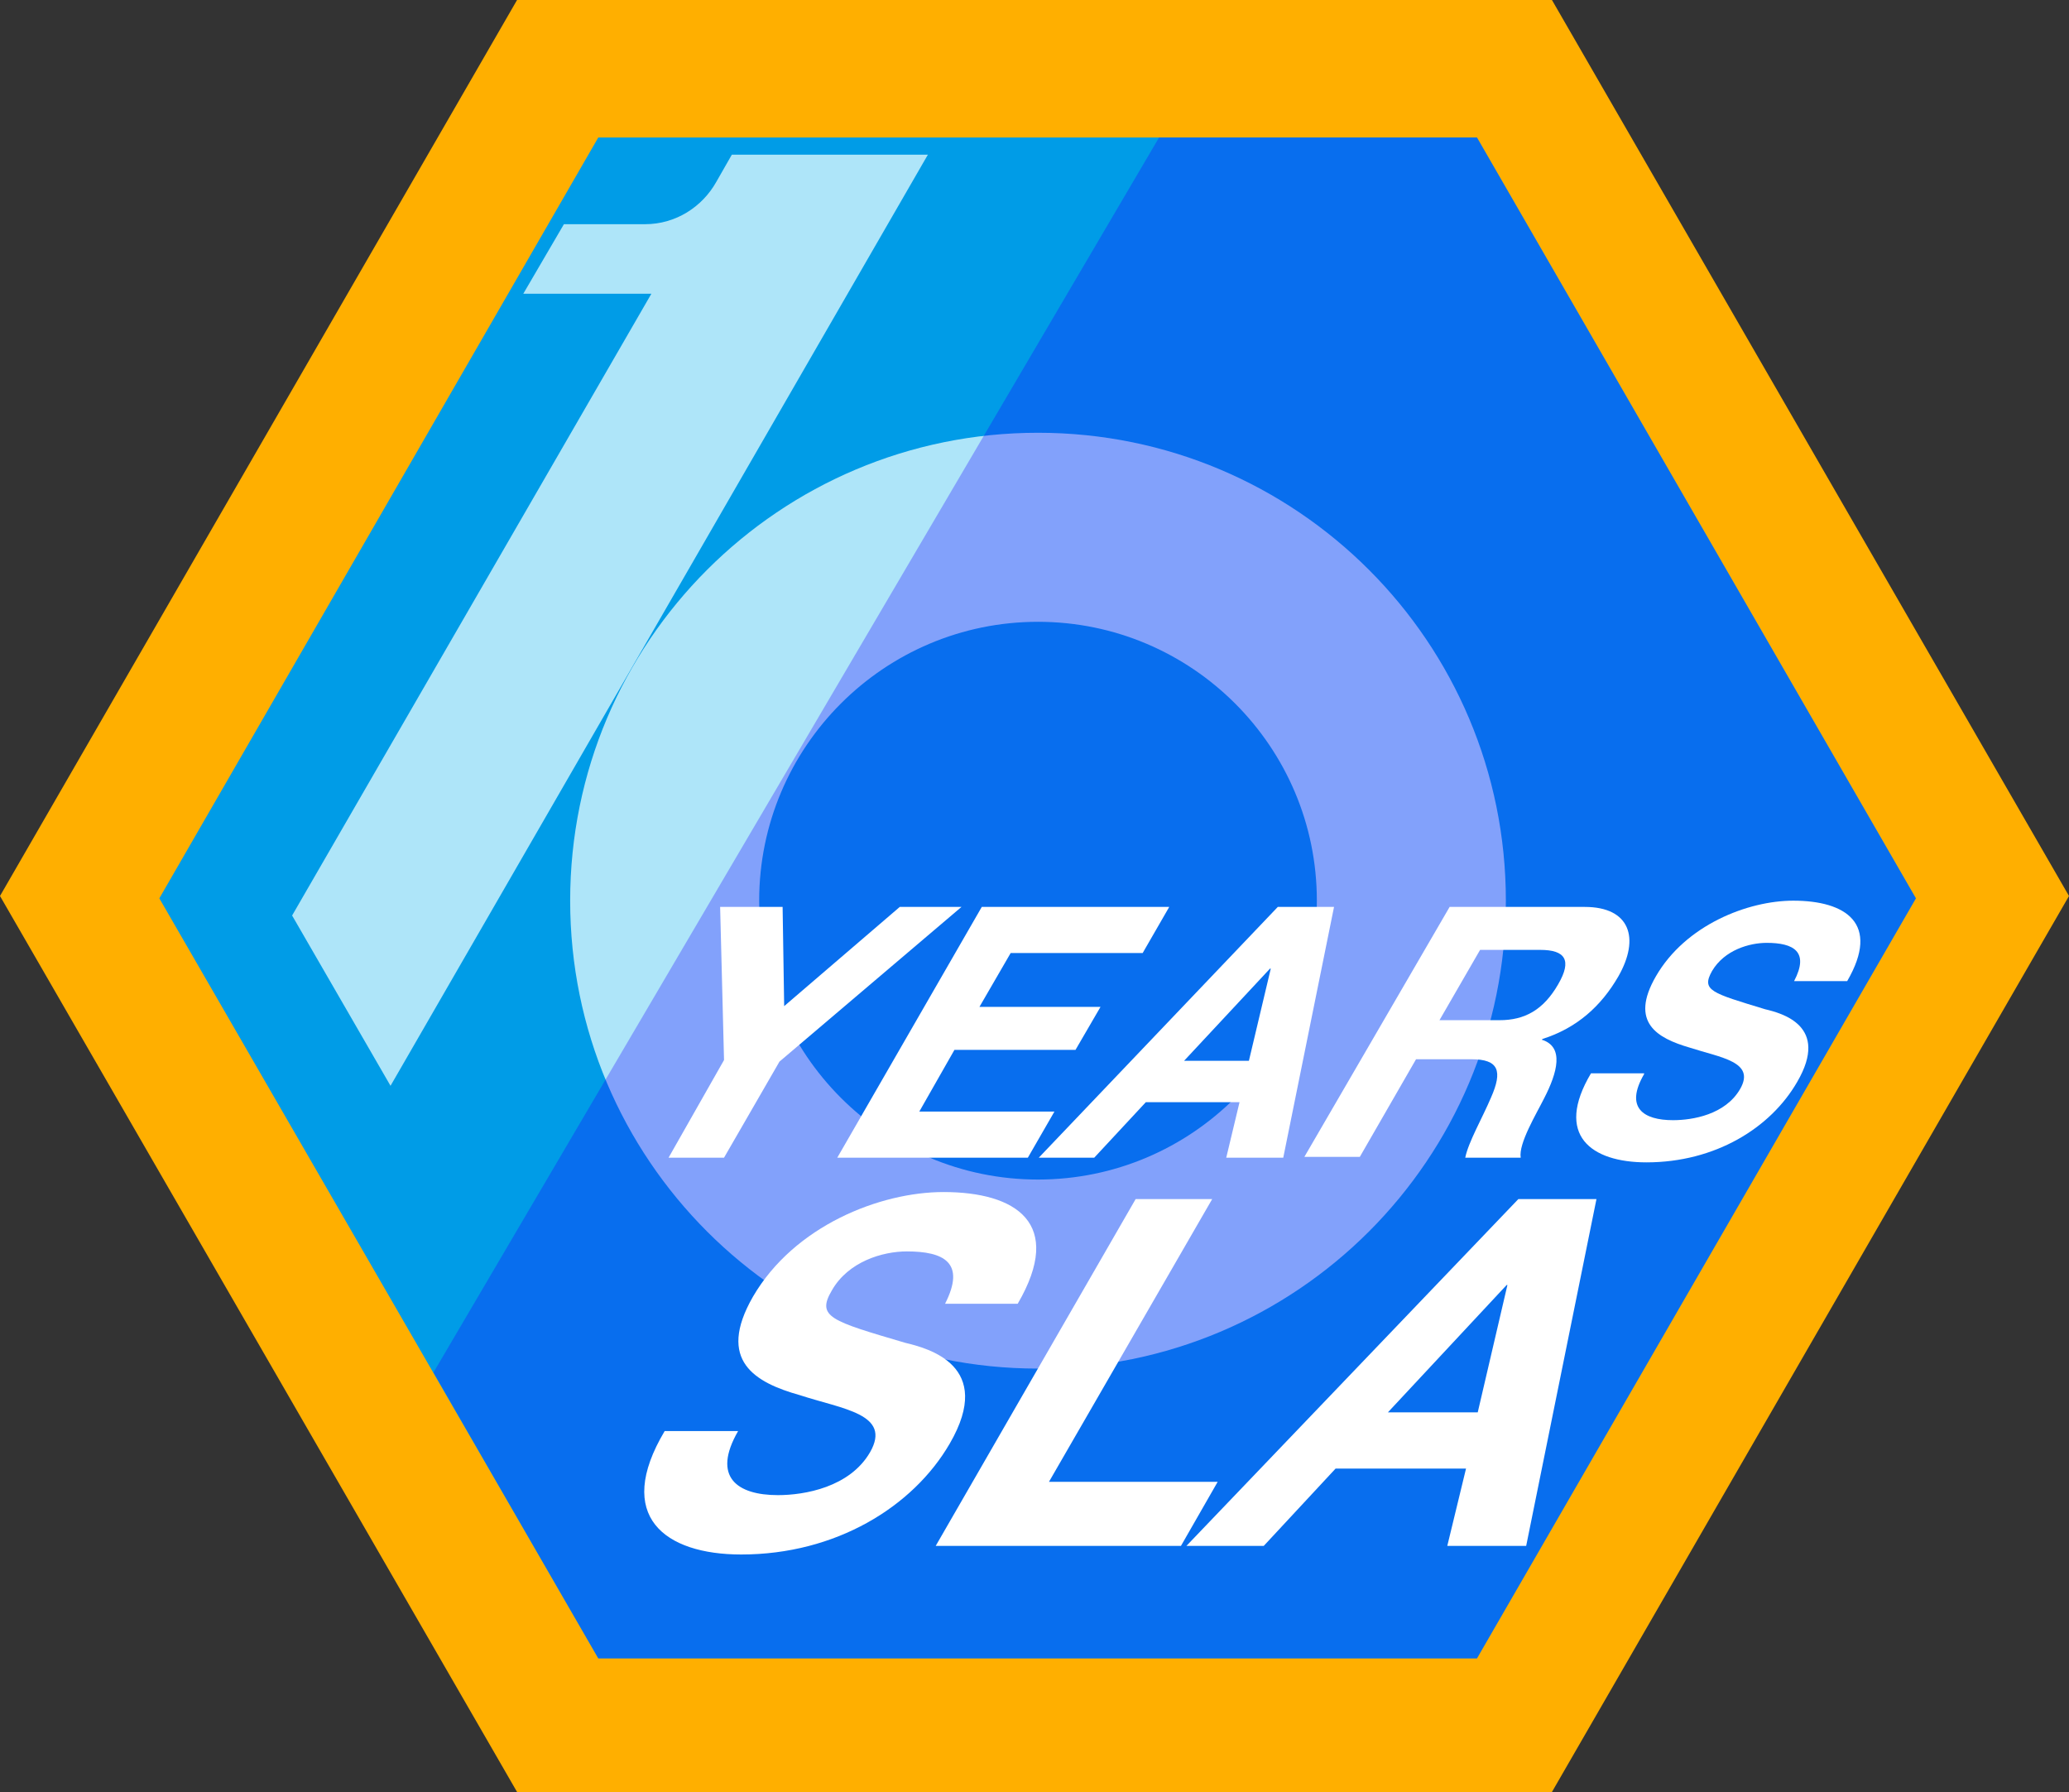 <?xml version="1.0" encoding="UTF-8"?>
<svg xmlns="http://www.w3.org/2000/svg" xmlns:xlink="http://www.w3.org/1999/xlink" version="1.1" id="Ebene_1" x="0px" y="0px" viewBox="0 0 264.9 229.4" style="enable-background:new 0 0 264.9 229.4;" xml:space="preserve">
<rect x="0" y="0" width="264.9" height="229.4" fill="#333333" stroke="none"/>
<style type="text/css">
	.st0{fill:#FFAF00;}
	.st1{fill:#009CE7;}
	.st2{fill:#1C00FF;}
	.st3{fill:#AEE5F9;}
	.st4{opacity:0.3;fill:#1C00FF;}
	.st5{fill:#FFFFFF;}
</style>
<g>
	<polygon class="st0" points="198.7,0 66.2,0 0,114.7 66.2,229.4 198.7,229.4 264.9,114.7  "></polygon>
	<polygon class="st1" points="189.1,17.6 76.6,17.6 20.4,115 76.6,212.3 189.1,212.3 245.3,115  "></polygon>
	<path class="st2" d="M112.8,98.3"></path>
	<g>
		<path class="st3" d="M93.7,19.8L93.7,19.8l-2,3.5c0,0,0,0,0,0l0,0l0,0c-1.8,3.2-5.2,5.4-9.1,5.4H72.2L67,37.6h16.4l-46,79.6    L50,139l68.8-119.2H93.7z"></path>
		<path class="st3" d="M132.9,55.4c-33.1,0-59.9,26.8-59.9,59.9s26.8,59.9,59.9,59.9s59.9-26.8,59.9-59.9S166,55.4,132.9,55.4z     M132.9,151c-19.7,0-35.7-16-35.7-35.7s16-35.7,35.7-35.7s35.7,16,35.7,35.7S152.6,151,132.9,151z"></path>
	</g>
	<polygon class="st4" points="189.1,17.6 148.4,17.6 55.5,175.7 76.6,212.3 189.1,212.3 245.3,115  "></polygon>
	<g>
		<path class="st5" d="M92.7,135.7l-0.5-19.6h8l0.2,12.7l14.8-12.7h7.9l-23.3,19.8l-7.1,12.3h-7.1L92.7,135.7z"></path>
		<path class="st5" d="M125.7,116.1h24l-3.4,5.9h-16.9l-4,6.9h15.5l-3.2,5.5h-15.5l-4.5,7.9H135l-3.4,5.9h-24.4L125.7,116.1z"></path>
		<path class="st5" d="M163.6,116.1h7.2l-6.5,32.1H157l1.7-7.1h-12l-6.6,7.1h-7.1L163.6,116.1z M151.6,135.8h8.3l2.8-11.8h-0.1    L151.6,135.8z"></path>
		<path class="st5" d="M185.6,116.1h17.3c5.8,0,7.1,4,4.3,8.9c-2.2,3.8-5.3,6.6-9.7,8l-0.1,0.1c2.9,0.9,2,4.2,0.3,7.5    c-1,2-3.3,5.8-3,7.6h-7.1c0.4-2,2.2-5.1,3.3-7.7c1.5-3.4,1-4.9-2.5-4.9h-7.1l-7.2,12.5h-7.1L185.6,116.1z M184.3,130.6h7.7    c3.2,0,5.6-1.3,7.5-4.6c1.8-3.1,0.9-4.4-2.3-4.4h-7.7L184.3,130.6z"></path>
		<path class="st5" d="M210.5,137.5c-2.5,4.3-0.1,5.9,3.7,5.9c2.5,0,6.7-0.7,8.6-4c2-3.5-2.5-4-6.5-5.3c-4.1-1.2-7.7-3.2-4.3-9.1    c3.8-6.6,11.8-9.7,17.6-9.7c6.7,0,11.2,2.9,6.9,10.3h-6.8c2-3.8-0.1-4.9-3.5-4.9c-2.2,0-5.4,0.9-7,3.6c-1.4,2.5-0.1,2.8,6.8,4.9    c2.1,0.5,8.3,2.1,4.1,9.3c-3.4,5.9-10.5,10.3-19.3,10.3c-7.1,0-11.8-3.5-7.1-11.4H210.5z"></path>
	</g>
</g>
<g>
	<path class="st5" d="M94.5,183.2c-3.4,5.9-0.1,8.2,5.1,8.2c3.4,0,9.2-1,11.8-5.5c2.8-4.9-3.5-5.5-9-7.3c-5.7-1.6-10.7-4.4-6-12.6   c5.3-9.1,16.3-13.4,24.4-13.4c9.3,0,15.5,4,9.5,14.3H121c2.7-5.3-0.2-6.7-4.9-6.7c-3.1,0-7.5,1.3-9.6,5c-2,3.4-0.1,3.9,9.4,6.7   c2.9,0.7,11.5,2.9,5.7,12.9c-4.7,8.1-14.6,14.2-26.7,14.2c-9.8,0-16.3-4.9-9.8-15.8H94.5z"></path>
	<path class="st5" d="M145.4,153.5h9.8l-20.9,36.2h21.6l-4.7,8.2h-31.4L145.4,153.5z"></path>
	<path class="st5" d="M194.4,153.5h10l-9,44.4h-10.1l2.4-9.9H171l-9.2,9.9h-9.9L194.4,153.5z M177.7,180.8h11.5l3.8-16.3h-0.1   L177.7,180.8z"></path>
</g>
</svg>

